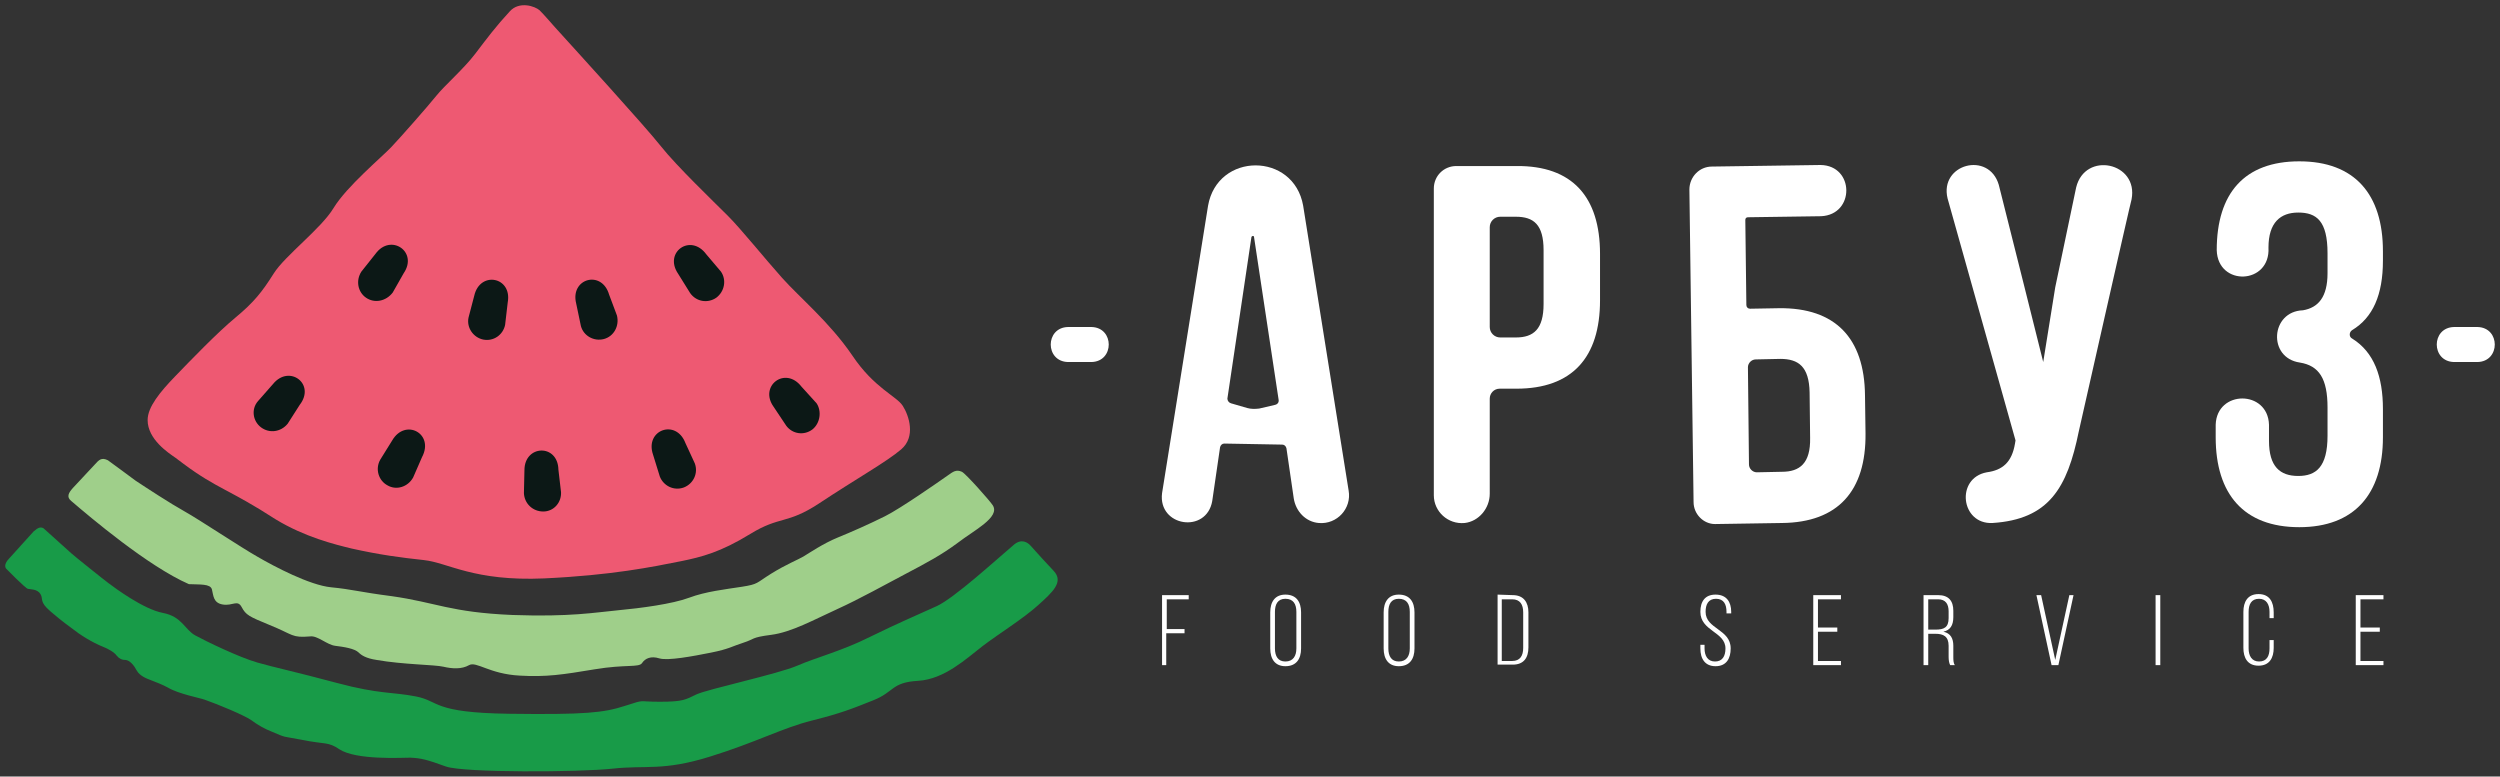 <?xml version="1.0" encoding="UTF-8"?> <svg xmlns="http://www.w3.org/2000/svg" viewBox="5910.654 5580.93 478.346 148.587"><rect x="5910.654" y="5580.93" width="478.346" height="148.587" fill="#333333" stroke="none"/><path fill="rgb(238, 89, 114)" stroke="none" fill-opacity="1" stroke-width="1" stroke-opacity="1" class="st1" id="tSvg16d1a133c31" d="M 5945.8 5669.7 C 5945.3 5669.3 5944.7 5668.9 5944.2 5668.5 C 5942.9 5667.6 5938.9 5665 5938.9 5661.3 C 5938.9 5658.8 5941.3 5655.9 5944.2 5652.9 C 5947.1 5649.9 5952.2 5644.6 5955.7 5641.7 C 5959.2 5638.8 5960.8 5636.8 5963 5633.3 C 5965.2 5629.8 5972.1 5624.7 5974.5 5620.7 C 5977 5616.6 5983.7 5611 5985.5 5609.1 C 5987.3 5607.2 5992.5 5601.3 5994.1 5599.3 C 5995.7 5597.3 5999.4 5594.1 6001.6 5591.2 C 6003.8 5588.3 6005.6 5585.9 6008.2 5583.1 C 6010 5581.1 6013 5582.1 6013.9 5582.9 C 6014.9 5583.9 6015.9 5585.1 6016.8 5586.1 C 6020.7 5590.4 6034.1 5605.1 6037.1 5608.9 C 6040.1 5612.7 6047.3 5619.6 6049.9 5622.2 C 6052.5 5624.8 6056.9 5630.3 6060.3 5634.1 C 6063.7 5637.9 6069.4 5642.6 6073.7 5648.9 C 6077.9 5655.2 6082.2 5656.7 6083.4 5658.6 C 6084.6 5660.5 6085.9 5664.5 6083.1 5666.9 C 6080.3 5669.3 6074.7 5672.4 6067.3 5677.3 C 6061.2 5681.3 6059.9 5679.6 6054.2 5683.1 C 6048.5 5686.6 6044.9 5687.5 6041 5688.3 C 6035.5 5689.4 6027.7 5691 6014.8 5691.6 C 6001.3 5692.2 5996.4 5688.6 5991.8 5688.1 C 5987.2 5687.6 5983.4 5687.1 5978 5685.9 C 5974.7 5685.1 5969 5683.7 5963.4 5680.3 C 5954.6 5674.6 5952.1 5674.4 5945.8 5669.7C 5945.8 5669.7 5945.8 5669.7 5945.8 5669.7Z"></path><path fill="rgb(255, 255, 255)" stroke="none" fill-opacity="1" stroke-width="1" stroke-opacity="1" class="st5" id="tSvg144ed737de0" d="M 6163 5681 C 6160.5 5680.8 6158.6 5678.8 6158.2 5676.3 C 6157.733 5673.1 6157.267 5669.9 6156.8 5666.7 C 6156.7 5666.3 6156.4 5666 6156 5666 C 6152.3 5665.933 6148.6 5665.867 6144.9 5665.8 C 6144.5 5665.8 6144.2 5666.1 6144.1 5666.5 C 6143.6 5669.933 6143.1 5673.367 6142.6 5676.8 C 6141.5 5683.1 6132.2 5681.7 6133 5675.3 C 6133 5675.3 6141.8 5620.3 6141.8 5620.3 C 6143.6 5610 6158.2 5610 6160 5620.3 C 6160 5620.3 6168.7 5674.8 6168.7 5674.8 C 6169.3 5678.2 6166.5 5681.3 6163 5681C 6163 5681 6163 5681 6163 5681Z M 6146.2 5658.1 C 6147.233 5658.4 6148.267 5658.7 6149.3 5659 C 6150 5659.2 6150.8 5659.2 6151.6 5659.1 C 6152.6 5658.867 6153.6 5658.633 6154.6 5658.4 C 6155.1 5658.3 6155.4 5657.9 6155.3 5657.4 C 6153.733 5647.033 6152.167 5636.667 6150.6 5626.3 C 6150.6 5626 6150.2 5626 6150.1 5626.3 C 6148.567 5636.6 6147.033 5646.9 6145.5 5657.2 C 6145.5 5657.6 6145.8 5658 6146.2 5658.1C 6146.2 5658.1 6146.2 5658.1 6146.2 5658.1Z"></path><path fill="rgb(255, 255, 255)" stroke="none" fill-opacity="1" stroke-width="1" stroke-opacity="1" class="st5" id="tSvgccdac8fbf4" d="M 6216.8 5629.5 C 6216.8 5632.467 6216.8 5635.433 6216.8 5638.4 C 6216.8 5649.3 6211.5 5655.3 6200.8 5655.3 C 6199.733 5655.3 6198.667 5655.3 6197.6 5655.3 C 6196.5 5655.3 6195.7 5656.2 6195.7 5657.2 C 6195.7 5663.267 6195.7 5669.333 6195.7 5675.4 C 6195.7 5678.2 6193.6 5680.7 6190.9 5681 C 6187.7 5681.3 6185 5678.8 6185 5675.7 C 6185 5656.133 6185 5636.567 6185 5617 C 6185 5614.6 6186.9 5612.7 6189.3 5612.7 C 6193.133 5612.7 6196.967 5612.7 6200.8 5612.7 C 6211.5 5612.6 6216.8 5618.6 6216.8 5629.5C 6216.8 5629.5 6216.8 5629.5 6216.8 5629.5Z M 6195.7 5624.4 C 6195.7 5630.767 6195.7 5637.133 6195.7 5643.5 C 6195.7 5644.6 6196.6 5645.5 6197.7 5645.5 C 6198.7 5645.5 6199.7 5645.5 6200.7 5645.5 C 6204.1 5645.5 6206 5643.9 6206 5639.1 C 6206 5635.667 6206 5632.233 6206 5628.8 C 6206 5623.9 6204.1 5622.4 6200.7 5622.4 C 6199.7 5622.4 6198.7 5622.4 6197.7 5622.4 C 6196.6 5622.4 6195.7 5623.3 6195.7 5624.4C 6195.7 5624.4 6195.7 5624.4 6195.7 5624.4Z"></path><path fill="rgb(255, 255, 255)" stroke="none" fill-opacity="1" stroke-width="1" stroke-opacity="1" class="st5" id="tSvgdb72917388" d="M 6234.7 5677 C 6234.433 5657.067 6234.167 5637.133 6233.9 5617.2 C 6233.9 5614.8 6235.8 5612.8 6238.2 5612.8 C 6245.133 5612.7 6252.067 5612.6 6259 5612.5 C 6265.5 5612.6 6265.6 5622 6259.1 5622.3 C 6259.1 5622.3 6245.1 5622.5 6245.1 5622.5 C 6244.8 5622.5 6244.6 5622.7 6244.6 5623 C 6244.667 5628.433 6244.733 5633.867 6244.8 5639.3 C 6244.8 5639.7 6245.1 5640 6245.5 5640 C 6247.367 5639.967 6249.233 5639.933 6251.1 5639.9 C 6261.8 5639.8 6267.4 5645.6 6267.5 5656.6 C 6267.533 5659.033 6267.567 5661.467 6267.6 5663.9 C 6267.7 5674.8 6262.4 5680.9 6251.6 5681 C 6247.333 5681.067 6243.067 5681.133 6238.8 5681.2 C 6236.6 5681.2 6234.7 5679.3 6234.7 5677C 6234.7 5677 6234.7 5677 6234.7 5677Z M 6251.6 5671.2 C 6255 5671.2 6257.1 5669.6 6257 5664.7 C 6256.967 5661.8 6256.933 5658.9 6256.9 5656 C 6256.8 5651.1 6254.8 5649.6 6251.3 5649.6 C 6249.733 5649.633 6248.167 5649.667 6246.6 5649.7 C 6245.8 5649.7 6245.1 5650.4 6245.1 5651.2 C 6245.167 5657.4 6245.233 5663.6 6245.3 5669.8 C 6245.3 5670.6 6246 5671.3 6246.8 5671.3 C 6248.4 5671.267 6250 5671.233 6251.6 5671.2C 6251.6 5671.2 6251.6 5671.2 6251.6 5671.2Z"></path><path fill="rgb(255, 255, 255)" stroke="none" fill-opacity="1" stroke-width="1" stroke-opacity="1" class="st5" id="tSvg16f35783b13" d="M 6308.4 5663.5 C 6306.2 5674.3 6302.7 5680.3 6291.9 5681 C 6285.8 5681.3 6284.8 5672.4 6290.8 5671.3 C 6293.8 5670.9 6295.6 5669.4 6296.2 5665.8 C 6296.233 5665.6 6296.267 5665.4 6296.3 5665.2 C 6291.967 5649.767 6287.633 5634.333 6283.3 5618.9 C 6281.7 5612.3 6291.2 5609.8 6293.1 5616.3 C 6293.1 5616.3 6298 5635.8 6298 5635.8 C 6299.2 5640.6 6300.4 5645.4 6301.6 5650.2 C 6302.367 5645.433 6303.133 5640.667 6303.9 5635.9 C 6305.233 5629.533 6306.567 5623.167 6307.9 5616.8 C 6309.6 5609.8 6319.9 5612 6318.5 5619.1 C 6318.4 5619.2 6308.4 5663.5 6308.4 5663.5C 6308.4 5663.5 6308.4 5663.5 6308.4 5663.5Z"></path><path fill="rgb(255, 255, 255)" stroke="none" fill-opacity="1" stroke-width="1" stroke-opacity="1" class="st5" id="tSvgf450c51dc0" d="M 6356 5629.4 C 6356 5623.2 6353.9 5621.6 6350.4 5621.6 C 6347 5621.6 6344.7 5623.5 6344.7 5628.3 C 6345.1 5635.4 6335 5635.8 6334.8 5628.8 C 6334.8 5617.9 6340.1 5611.8 6350.6 5611.8 C 6361.2 5611.8 6366.6 5618.1 6366.6 5629 C 6366.6 5629.6 6366.6 5630.2 6366.6 5630.8 C 6366.6 5637.3 6364.7 5641.7 6360.7 5644.1 C 6360.1 5644.5 6360.1 5645.4 6360.7 5645.7 C 6364.9 5648.3 6366.6 5653 6366.6 5659.2 C 6366.6 5661 6366.6 5662.8 6366.6 5664.6 C 6366.6 5675.5 6361.1 5681.8 6350.6 5681.8 C 6340 5681.8 6334.6 5675.5 6334.6 5664.6 C 6334.6 5663.8 6334.6 5663 6334.6 5662.2 C 6334.8 5655.5 6344.6 5655.5 6344.8 5662.2 C 6344.8 5662.2 6344.8 5665.3 6344.8 5665.3 C 6344.8 5670.2 6346.9 5672 6350.4 5672 C 6353.8 5672 6356 5670.3 6356 5664.3 C 6356 5662.5 6356 5660.7 6356 5658.9 C 6356 5653.4 6354.4 5650.9 6350.7 5650.3 C 6344.5 5649.4 6345.1 5640.5 6351.3 5640.3 C 6354.2 5639.8 6356 5637.8 6356 5633.2 C 6356 5631.933 6356 5630.667 6356 5629.4C 6356 5629.4 6356 5629.4 6356 5629.4Z"></path><path fill="rgb(255, 255, 255)" stroke="none" fill-opacity="1" stroke-width="1" stroke-opacity="1" class="st5" id="tSvg3a639ce359" d="M 6119.5 5650.2 C 6118 5650.2 6116.5 5650.2 6115 5650.2 C 6110.6 5650.1 6110.6 5643.6 6115 5643.5 C 6115 5643.5 6119.5 5643.5 6119.5 5643.5C 6123.9 5643.6 6123.9 5650.1 6119.5 5650.2Z"></path><path fill="rgb(255, 255, 255)" stroke="none" fill-opacity="1" stroke-width="1" stroke-opacity="1" class="st5" id="tSvge4e070da50" d="M 6384.7 5643.5 C 6383.2 5643.5 6381.7 5643.5 6380.2 5643.5 C 6375.8 5643.6 6375.8 5650.1 6380.2 5650.2 C 6380.2 5650.2 6384.7 5650.2 6384.7 5650.2C 6389.1 5650.1 6389.1 5643.6 6384.7 5643.5Z"></path><path fill="rgb(255, 255, 255)" stroke="none" fill-opacity="1" stroke-width="1" stroke-opacity="1" class="st5" id="tSvg8c4249072e" d="M 6137.3 5701.3 C 6137.3 5701.567 6137.3 5701.833 6137.3 5702.1 C 6136.133 5702.1 6134.967 5702.1 6133.8 5702.1 C 6133.8 5704.133 6133.8 5706.167 6133.8 5708.2 C 6133.533 5708.2 6133.267 5708.2 6133 5708.2 C 6133 5703.733 6133 5699.267 6133 5694.8 C 6134.7 5694.8 6136.4 5694.8 6138.1 5694.8 C 6138.1 5695.067 6138.1 5695.333 6138.1 5695.6 C 6136.7 5695.6 6135.3 5695.6 6133.9 5695.6 C 6133.9 5697.5 6133.9 5699.4 6133.9 5701.3C 6135.033 5701.3 6136.167 5701.3 6137.3 5701.3Z"></path><path fill="rgb(255, 255, 255)" stroke="none" fill-opacity="1" stroke-width="1" stroke-opacity="1" class="st5" id="tSvg41581b8cf3" d="M 6153.7 5698.1 C 6153.7 5696.1 6154.6 5694.7 6156.6 5694.7 C 6158.7 5694.7 6159.6 5696.1 6159.6 5698.1 C 6159.6 5700.4 6159.6 5702.7 6159.6 5705 C 6159.6 5707 6158.7 5708.4 6156.6 5708.4 C 6154.6 5708.4 6153.7 5707 6153.7 5705 C 6153.7 5702.7 6153.7 5700.4 6153.7 5698.1C 6153.7 5698.1 6153.7 5698.1 6153.7 5698.1Z M 6154.6 5705 C 6154.6 5706.5 6155.2 5707.5 6156.6 5707.5 C 6158.1 5707.5 6158.7 5706.4 6158.7 5705 C 6158.7 5702.667 6158.7 5700.333 6158.7 5698 C 6158.7 5696.5 6158.1 5695.5 6156.6 5695.5 C 6155.1 5695.5 6154.6 5696.6 6154.6 5698C 6154.6 5700.333 6154.6 5702.667 6154.6 5705Z"></path><path fill="rgb(255, 255, 255)" stroke="none" fill-opacity="1" stroke-width="1" stroke-opacity="1" class="st5" id="tSvg18c97af893e" d="M 6175.4 5698.1 C 6175.4 5696.1 6176.3 5694.7 6178.3 5694.7 C 6180.4 5694.7 6181.3 5696.1 6181.3 5698.1 C 6181.3 5700.4 6181.3 5702.7 6181.3 5705 C 6181.3 5707 6180.4 5708.4 6178.3 5708.4 C 6176.3 5708.4 6175.4 5707 6175.4 5705 C 6175.4 5702.7 6175.4 5700.4 6175.4 5698.1C 6175.4 5698.1 6175.4 5698.1 6175.4 5698.1Z M 6176.3 5705 C 6176.3 5706.5 6176.9 5707.5 6178.3 5707.5 C 6179.8 5707.5 6180.4 5706.4 6180.4 5705 C 6180.4 5702.667 6180.4 5700.333 6180.4 5698 C 6180.4 5696.5 6179.8 5695.5 6178.3 5695.5 C 6176.8 5695.5 6176.3 5696.6 6176.3 5698C 6176.3 5700.333 6176.3 5702.667 6176.3 5705Z"></path><path fill="rgb(255, 255, 255)" stroke="none" fill-opacity="1" stroke-width="1" stroke-opacity="1" class="st5" id="tSvg10be00d118e" d="M 6200.1 5694.8 C 6202.2 5694.8 6203.1 5696.2 6203.1 5698.1 C 6203.1 5700.333 6203.1 5702.567 6203.1 5704.8 C 6203.1 5706.8 6202.2 5708.1 6200.1 5708.1 C 6199.133 5708.1 6198.167 5708.1 6197.2 5708.1 C 6197.2 5703.633 6197.2 5699.167 6197.2 5694.7 C 6198.167 5694.733 6199.133 5694.767 6200.1 5694.8C 6200.1 5694.8 6200.1 5694.8 6200.1 5694.8Z M 6200 5707.4 C 6201.5 5707.4 6202.1 5706.4 6202.1 5704.9 C 6202.1 5702.633 6202.1 5700.367 6202.1 5698.1 C 6202.1 5696.6 6201.5 5695.6 6200 5695.6 C 6199.333 5695.6 6198.667 5695.6 6198 5695.6 C 6198 5699.533 6198 5703.467 6198 5707.4C 6198.667 5707.4 6199.333 5707.4 6200 5707.4Z"></path><path fill="rgb(255, 255, 255)" stroke="none" fill-opacity="1" stroke-width="1" stroke-opacity="1" class="st5" id="tSvgbca58e1d12" d="M 6241.9 5698 C 6241.9 5698.1 6241.9 5698.2 6241.9 5698.3 C 6241.6 5698.3 6241.3 5698.3 6241 5698.3 C 6241 5698.2 6241 5698.1 6241 5698 C 6241 5696.6 6240.5 5695.5 6239 5695.5 C 6237.5 5695.5 6237 5696.6 6237 5698 C 6237 5701.3 6241.8 5701.3 6241.8 5705 C 6241.8 5706.9 6241 5708.4 6238.9 5708.4 C 6236.9 5708.4 6236 5707 6236 5705 C 6236 5704.767 6236 5704.533 6236 5704.3 C 6236.267 5704.3 6236.533 5704.3 6236.8 5704.3 C 6236.8 5704.533 6236.8 5704.767 6236.8 5705 C 6236.8 5706.4 6237.4 5707.5 6238.8 5707.5 C 6240.2 5707.5 6240.8 5706.5 6240.8 5705 C 6240.8 5701.8 6236 5701.7 6236 5698 C 6236 5696 6236.9 5694.7 6238.9 5694.7 C 6241 5694.7 6241.9 5696.1 6241.9 5698C 6241.9 5698 6241.9 5698 6241.9 5698Z"></path><path fill="rgb(255, 255, 255)" stroke="none" fill-opacity="1" stroke-width="1" stroke-opacity="1" class="st5" id="tSvgcf4e036b2f" d="M 6262.2 5701 C 6262.2 5701.267 6262.2 5701.533 6262.2 5701.8 C 6260.967 5701.8 6259.733 5701.8 6258.5 5701.8 C 6258.5 5703.667 6258.5 5705.533 6258.5 5707.4 C 6259.967 5707.4 6261.433 5707.4 6262.9 5707.4 C 6262.9 5707.667 6262.9 5707.933 6262.9 5708.2 C 6261.133 5708.2 6259.367 5708.2 6257.6 5708.2 C 6257.6 5703.733 6257.6 5699.267 6257.6 5694.8 C 6259.367 5694.8 6261.133 5694.8 6262.9 5694.8 C 6262.9 5695.067 6262.9 5695.333 6262.9 5695.6 C 6261.433 5695.6 6259.967 5695.6 6258.5 5695.6 C 6258.5 5697.4 6258.5 5699.2 6258.5 5701C 6259.733 5701 6260.967 5701 6262.2 5701Z"></path><path fill="rgb(255, 255, 255)" stroke="none" fill-opacity="1" stroke-width="1" stroke-opacity="1" class="st5" id="tSvgec9c681d93" d="M 6281.5 5694.8 C 6283.5 5694.8 6284.4 5695.9 6284.4 5697.8 C 6284.4 5698.2 6284.4 5698.6 6284.4 5699 C 6284.4 5700.6 6283.8 5701.5 6282.5 5701.8 C 6283.9 5702.1 6284.4 5703.1 6284.4 5704.5 C 6284.4 5705.2 6284.4 5705.9 6284.4 5706.6 C 6284.4 5707.2 6284.4 5707.8 6284.7 5708.2 C 6284.4 5708.2 6284.1 5708.2 6283.8 5708.2 C 6283.6 5707.8 6283.5 5707.3 6283.5 5706.6 C 6283.5 5705.9 6283.5 5705.2 6283.5 5704.5 C 6283.5 5702.7 6282.5 5702.2 6281 5702.2 C 6280.533 5702.2 6280.067 5702.2 6279.6 5702.2 C 6279.6 5704.2 6279.6 5706.2 6279.6 5708.2 C 6279.3 5708.2 6279 5708.2 6278.7 5708.2 C 6278.7 5703.733 6278.7 5699.267 6278.7 5694.8 C 6279.633 5694.8 6280.567 5694.8 6281.5 5694.8C 6281.5 5694.8 6281.5 5694.8 6281.5 5694.8Z M 6281 5701.4 C 6282.6 5701.4 6283.5 5701 6283.5 5699.2 C 6283.5 5698.767 6283.5 5698.333 6283.5 5697.9 C 6283.5 5696.5 6282.9 5695.6 6281.5 5695.6 C 6280.867 5695.6 6280.233 5695.6 6279.6 5695.6 C 6279.6 5697.533 6279.6 5699.467 6279.6 5701.4 C 6280.067 5701.4 6280.533 5701.4 6281 5701.4C 6281 5701.4 6281 5701.4 6281 5701.4Z"></path><path fill="rgb(255, 255, 255)" stroke="none" fill-opacity="1" stroke-width="1" stroke-opacity="1" class="st5" id="tSvg18ccbb6c426" d="M 6301.2 5694.8 C 6302.1 5698.933 6303 5703.067 6303.9 5707.2 C 6304.8 5703.067 6305.7 5698.933 6306.6 5694.8 C 6306.867 5694.8 6307.133 5694.8 6307.4 5694.8 C 6306.433 5699.267 6305.467 5703.733 6304.5 5708.2 C 6304.067 5708.2 6303.633 5708.2 6303.2 5708.2 C 6302.233 5703.733 6301.267 5699.267 6300.3 5694.8 C 6300.6 5694.8 6300.9 5694.8 6301.2 5694.8C 6301.2 5694.8 6301.2 5694.8 6301.2 5694.8Z"></path><path fill="rgb(255, 255, 255)" stroke="none" fill-opacity="1" stroke-width="1" stroke-opacity="1" class="st5" id="tSvg9e6d031eb3" d="M 6324 5694.8 C 6324 5699.267 6324 5703.733 6324 5708.2 C 6323.7 5708.2 6323.4 5708.2 6323.1 5708.2 C 6323.1 5703.733 6323.1 5699.267 6323.1 5694.8 C 6323.4 5694.8 6323.7 5694.8 6324 5694.8C 6324 5694.8 6324 5694.8 6324 5694.8Z"></path><path fill="rgb(255, 255, 255)" stroke="none" fill-opacity="1" stroke-width="1" stroke-opacity="1" class="st5" id="tSvgfc1e030ccc" d="M 6345.7 5698.1 C 6345.7 5698.467 6345.7 5698.833 6345.7 5699.2 C 6345.433 5699.2 6345.167 5699.2 6344.9 5699.2 C 6344.9 5698.8 6344.9 5698.4 6344.9 5698 C 6344.9 5696.6 6344.3 5695.5 6342.9 5695.5 C 6341.4 5695.5 6340.9 5696.6 6340.9 5698 C 6340.9 5700.333 6340.9 5702.667 6340.9 5705 C 6340.9 5706.4 6341.5 5707.5 6342.9 5707.5 C 6344.4 5707.5 6344.9 5706.4 6344.9 5705 C 6344.9 5704.467 6344.9 5703.933 6344.9 5703.4 C 6345.167 5703.4 6345.433 5703.4 6345.7 5703.4 C 6345.7 5703.9 6345.7 5704.4 6345.7 5704.9 C 6345.7 5706.8 6344.9 5708.3 6342.8 5708.3 C 6340.7 5708.3 6339.9 5706.8 6339.9 5704.9 C 6339.9 5702.6 6339.9 5700.3 6339.9 5698 C 6339.9 5696.1 6340.7 5694.6 6342.8 5694.6 C 6344.9 5694.6 6345.7 5696.1 6345.7 5698.1C 6345.7 5698.1 6345.7 5698.1 6345.7 5698.1Z"></path><path fill="rgb(255, 255, 255)" stroke="none" fill-opacity="1" stroke-width="1" stroke-opacity="1" class="st5" id="tSvg1033e392130" d="M 6366 5701 C 6366 5701.267 6366 5701.533 6366 5701.8 C 6364.767 5701.8 6363.533 5701.8 6362.3 5701.8 C 6362.3 5703.667 6362.3 5705.533 6362.3 5707.4 C 6363.767 5707.4 6365.233 5707.4 6366.7 5707.4 C 6366.7 5707.667 6366.7 5707.933 6366.7 5708.2 C 6364.933 5708.2 6363.167 5708.2 6361.4 5708.2 C 6361.4 5703.733 6361.4 5699.267 6361.4 5694.8 C 6363.167 5694.8 6364.933 5694.8 6366.7 5694.8 C 6366.7 5695.067 6366.7 5695.333 6366.7 5695.6 C 6365.233 5695.6 6363.767 5695.6 6362.3 5695.6 C 6362.3 5697.4 6362.3 5699.2 6362.3 5701C 6363.533 5701 6364.767 5701 6366 5701Z"></path><path fill="rgb(12, 24, 22)" stroke="none" fill-opacity="1" stroke-width="1" stroke-opacity="1" class="st2" id="tSvg17961b5a812" d="M 5960.6 5662.7 C 5959 5661.5 5958.7 5659.2 5960 5657.7 C 5960.967 5656.6 5961.933 5655.5 5962.9 5654.4 C 5966 5650.6 5971.1 5654.4 5968 5658.4 C 5967.233 5659.6 5966.467 5660.8 5965.7 5662 C 5964.4 5663.6 5962.2 5663.9 5960.6 5662.7C 5960.6 5662.7 5960.6 5662.7 5960.6 5662.7Z"></path><path fill="rgb(12, 24, 22)" stroke="none" fill-opacity="1" stroke-width="1" stroke-opacity="1" class="st2" id="tSvgb0534c4bf" d="M 5984.8 5673.8 C 5983.1 5672.9 5982.4 5670.7 5983.4 5668.9 C 5984.167 5667.667 5984.933 5666.433 5985.7 5665.2 C 5988.2 5660.9 5993.8 5663.9 5991.4 5668.4 C 5990.833 5669.7 5990.267 5671 5989.7 5672.3C 5988.7 5674.1 5986.5 5674.8 5984.8 5673.8Z"></path><path fill="rgb(12, 24, 22)" stroke="none" fill-opacity="1" stroke-width="1" stroke-opacity="1" class="st2" id="tSvg11fb6347ee4" d="M 6014.6 5678.8 C 6012.6 5678.8 6011 5677.3 6010.9 5675.3 C 6010.933 5673.833 6010.967 5672.367 6011 5670.9 C 6011 5666 6017.4 5665.8 6017.5 5670.8 C 6017.667 5672.233 6017.833 5673.667 6018 5675.1 C 6018.1 5677.1 6016.6 5678.8 6014.6 5678.8C 6014.6 5678.8 6014.6 5678.8 6014.6 5678.8Z"></path><path fill="rgb(12, 24, 22)" stroke="none" fill-opacity="1" stroke-width="1" stroke-opacity="1" class="st2" id="tSvg2295696ccd" d="M 6041.5 5674.2 C 6039.6 5674.9 6037.6 5673.9 6036.9 5672.1 C 6036.467 5670.7 6036.033 5669.3 6035.6 5667.9 C 6034 5663.2 6040 5661 6041.8 5665.7 C 6042.4 5667 6043 5668.3 6043.6 5669.6 C 6044.3 5671.5 6043.3 5673.5 6041.5 5674.2C 6041.5 5674.2 6041.5 5674.2 6041.5 5674.2Z"></path><path fill="rgb(24, 155, 72)" stroke="none" fill-opacity="1" stroke-width="1" stroke-opacity="1" class="st4" id="tSvga087f37638" d="M 5917.1 5682.6 C 5915.533 5684.333 5913.967 5686.067 5912.4 5687.8 C 5911.9 5688.3 5911.4 5689.1 5911.8 5689.7 C 5911.8 5689.7 5915.5 5693.5 5916 5693.6 C 5916.4 5693.7 5917.8 5693.6 5918.4 5694.6 C 5919 5695.6 5918.1 5696 5920.3 5697.9 C 5922.5 5699.8 5924.2 5701 5924.2 5701 C 5926.1 5702.5 5928.2 5703.8 5930.4 5704.7 C 5931.4 5705.1 5932.5 5705.7 5933 5706.4 C 5933.5 5707 5934 5707.2 5934.6 5707.2 C 5935.5 5707.2 5936.4 5708.4 5936.8 5709.2 C 5937.4 5710.3 5938.8 5710.8 5939.6 5711.1 C 5940.6 5711.5 5941.7 5711.9 5942.8 5712.5 C 5944.8 5713.7 5949 5714.5 5949.8 5714.8 C 5952.4 5715.7 5957.4 5717.8 5958.7 5718.7 C 5959.9 5719.6 5961.3 5720.4 5962.6 5720.9 C 5965.7 5722.2 5964.3 5721.7 5968.5 5722.5 C 5972.9 5723.4 5973.4 5722.8 5975.6 5724.3 C 5978.8 5726.4 5987.5 5725.9 5989.2 5725.9 C 5991.3 5726 5992.4 5726.3 5996 5727.6 C 5999.4 5728.8 6021.5 5728.7 6027.9 5728 C 6034.3 5727.3 6037.5 5728.5 6046.5 5725.7 C 6055.5 5722.9 6060.4 5720.2 6066 5718.8 C 6071.6 5717.4 6073.8 5716.5 6077.8 5714.9 C 6081.8 5713.3 6081.2 5711.5 6086.3 5711.2 C 6091.4 5710.9 6095.6 5706.9 6098.6 5704.6 C 6101.6 5702.3 6106.3 5699.4 6109.2 5696.8 C 6112.1 5694.2 6114.2 5692.3 6112.3 5690.2 C 6110.9 5688.7 6109.3 5687 6107.9 5685.4 C 6107.3 5684.7 6106.1 5683.9 6104.6 5685.2 C 6101.3 5688 6093.2 5695.4 6089.9 5696.9 C 6086.2 5698.6 6082.8 5700 6077.1 5702.8 C 6071.7 5705.5 6066.9 5706.7 6063.2 5708.3 C 6059.5 5709.9 6046 5712.8 6043.9 5713.8 C 6041.8 5714.8 6041.4 5715.2 6036.9 5715.2 C 6032.4 5715.2 6034.3 5714.7 6030.2 5716 C 6026.2 5717.3 6022.6 5717.7 6008 5717.5 C 5993.4 5717.3 5994.8 5715.1 5990.3 5714.2 C 5985.8 5713.3 5983.3 5713.8 5975.1 5711.6 C 5966.9 5709.4 5963.4 5708.7 5959.9 5707.7 C 5956.4 5706.7 5950 5703.6 5948 5702.5 C 5946 5701.4 5945.5 5698.9 5941.8 5698.2 C 5938.1 5697.5 5932.6 5693.4 5931.4 5692.5 C 5930.2 5691.6 5924.6 5687.1 5924.3 5686.8 C 5922.633 5685.3 5920.967 5683.8 5919.3 5682.3 C 5918.6 5681.5 5917.9 5681.9 5917.1 5682.6C 5917.1 5682.6 5917.1 5682.6 5917.1 5682.6Z"></path><path fill="rgb(159, 207, 138)" stroke="none" fill-opacity="1" stroke-width="1" stroke-opacity="1" class="st3" id="tSvgb69ef56ecd" d="M 5928.8 5669.8 C 5927.4 5671.3 5926 5672.8 5924.6 5674.3 C 5923.8 5675.2 5923.3 5676 5924.3 5676.8 C 5927.8 5679.8 5939 5689.3 5946.8 5692.7 C 5948.9 5692.8 5950.9 5692.6 5951.2 5693.7 C 5951.5 5694.8 5951.4 5696.3 5953.3 5696.6 C 5955.2 5696.9 5956.1 5695.6 5956.9 5697.1 C 5957.7 5698.6 5958.3 5698.9 5962.2 5700.5 C 5966.9 5702.4 5966.4 5703 5970 5702.7 C 5971.4 5702.5 5973.2 5704.3 5974.8 5704.5 C 5976.4 5704.7 5978.5 5705 5979.3 5705.8 C 5979.8 5706.3 5980.7 5706.9 5982.7 5707.2 C 5987.8 5708.1 5993.8 5708.1 5995.5 5708.5 C 5997.2 5708.9 5999 5709 6000.4 5708.2 C 6001.8 5707.4 6004.3 5709.9 6010.1 5710.2 C 6015.2 5710.5 6018.4 5710 6024.4 5709 C 6030.4 5708 6032.9 5708.7 6033.5 5707.8 C 6034.1 5706.9 6035.2 5706.4 6036.8 5706.9 C 6038.4 5707.4 6043.2 5706.5 6046.7 5705.8 C 6050.2 5705.1 6050.7 5704.6 6052.9 5703.9 C 6055.1 5703.2 6054.3 5702.9 6058.2 5702.4 C 6062.1 5701.9 6066.4 5699.5 6070.8 5697.5 C 6075.2 5695.5 6080 5692.8 6084 5690.7 C 6088 5688.6 6090.8 5687.1 6093.9 5684.8 C 6097 5682.4 6102.1 5679.9 6100.6 5677.6 C 6100.1 5676.8 6095.4 5671.5 6094.7 5671.2 C 6093.6 5670.7 6093 5671.2 6092 5671.9 C 6090.3 5673.1 6083 5678.2 6080 5679.7 C 6077 5681.2 6073.6 5682.7 6070.9 5683.8 C 6068.2 5684.9 6065.4 5686.8 6064.4 5687.4 C 6063.4 5688 6061.1 5688.9 6058.2 5690.7 C 6055.3 5692.5 6055.8 5692.7 6052.6 5693.2 C 6049.4 5693.7 6045.7 5694.1 6042.5 5695.3 C 6039.3 5696.5 6033.2 5697.3 6028.9 5697.7 C 6024.6 5698.1 6019.8 5699 6008.7 5698.6 C 5996.8 5698.1 5994.1 5696.2 5985.6 5695 C 5979.4 5694.2 5978.1 5693.7 5974 5693.3 C 5969.9 5692.9 5963.1 5689.3 5960 5687.5 C 5956.8 5685.7 5948.7 5680.3 5946 5678.8 C 5943.3 5677.3 5938.4 5674.1 5936.6 5672.9 C 5935.9 5672.4 5931.9 5669.4 5931.3 5669 C 5930.1 5668.4 5929.6 5668.9 5928.8 5669.8C 5928.8 5669.8 5928.8 5669.8 5928.8 5669.8Z"></path><path fill="rgb(12, 24, 22)" stroke="none" fill-opacity="1" stroke-width="1" stroke-opacity="1" class="st2" id="tSvgf694598722" d="M 6066.1 5663.1 C 6064.5 5664.3 6062.3 5664 6061.1 5662.4 C 6060.3 5661.2 6059.5 5660 6058.7 5658.8 C 6055.8 5654.8 6060.9 5650.9 6064 5654.9 C 6064.967 5655.967 6065.933 5657.033 6066.9 5658.1 C 6067.9 5659.6 6067.6 5661.9 6066.1 5663.1C 6066.1 5663.1 6066.1 5663.1 6066.1 5663.1Z"></path><path fill="rgb(12, 24, 22)" stroke="none" fill-opacity="1" stroke-width="1" stroke-opacity="1" class="st2" id="tSvg12bf0f4345" d="M 6047.7 5637.9 C 6046.1 5639 6043.9 5638.7 6042.7 5637 C 6041.933 5635.767 6041.167 5634.533 6040.4 5633.3 C 6037.6 5629.2 6042.8 5625.5 6045.8 5629.6 C 6046.733 5630.7 6047.667 5631.8 6048.6 5632.9C 6049.7 5634.5 6049.3 5636.7 6047.7 5637.9Z"></path><path fill="rgb(12, 24, 22)" stroke="none" fill-opacity="1" stroke-width="1" stroke-opacity="1" class="st2" id="tSvg72cf511a9a" d="M 6026.2 5645.8 C 6024.3 5646.3 6022.3 5645.2 6021.8 5643.3 C 6021.5 5641.867 6021.2 5640.433 6020.9 5639 C 6019.7 5634.2 6025.8 5632.5 6027.2 5637.3 C 6027.7 5638.633 6028.2 5639.967 6028.7 5641.3 C 6029.2 5643.3 6028.1 5645.3 6026.2 5645.8C 6026.2 5645.8 6026.2 5645.8 6026.2 5645.8Z"></path><path fill="rgb(12, 24, 22)" stroke="none" fill-opacity="1" stroke-width="1" stroke-opacity="1" class="st2" id="tSvg10562d9157f" d="M 6003.1 5645.9 C 6001.2 5645.5 5999.9 5643.6 6000.3 5641.7 C 6000.667 5640.3 6001.033 5638.9 6001.4 5637.5 C 6002.5 5632.7 6008.7 5633.9 6007.8 5638.8 C 6007.633 5640.233 6007.467 5641.667 6007.3 5643.1 C 6006.9 5645 6005.1 5646.3 6003.1 5645.9C 6003.1 5645.9 6003.1 5645.9 6003.1 5645.9Z"></path><path fill="rgb(12, 24, 22)" stroke="none" fill-opacity="1" stroke-width="1" stroke-opacity="1" class="st2" id="tSvg4c68623083" d="M 5980.7 5637.9 C 5979.1 5636.8 5978.7 5634.6 5979.8 5632.9 C 5980.7 5631.767 5981.6 5630.633 5982.5 5629.5 C 5985.4 5625.5 5990.7 5629.1 5987.9 5633.2 C 5987.2 5634.433 5986.5 5635.667 5985.8 5636.9 C 5984.5 5638.6 5982.3 5639 5980.7 5637.9C 5980.7 5637.9 5980.7 5637.9 5980.7 5637.9Z"></path><defs> </defs></svg> 